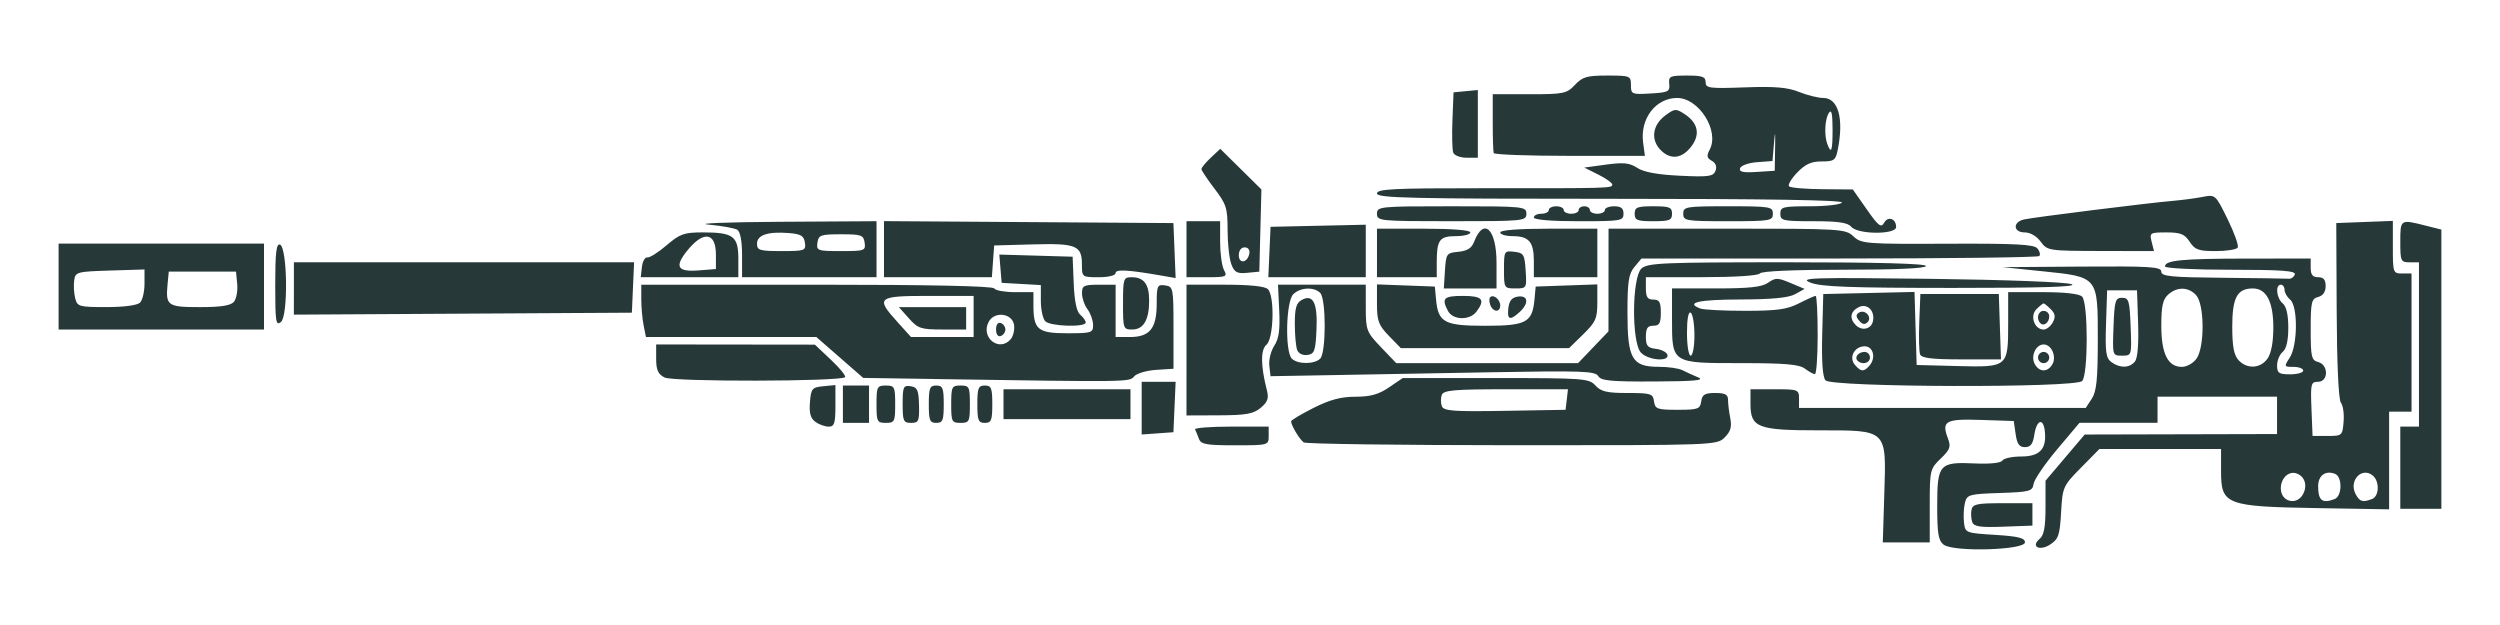 <?xml version="1.0" encoding="UTF-8" standalone="no"?>
<svg
   xmlns:dc="http://purl.org/dc/elements/1.1/"
   xmlns:cc="http://creativecommons.org/ns#"
   xmlns:rdf="http://www.w3.org/1999/02/22-rdf-syntax-ns#"
   xmlns:svg="http://www.w3.org/2000/svg"
   xmlns="http://www.w3.org/2000/svg"
   xmlns:sodipodi="http://sodipodi.sourceforge.net/DTD/sodipodi-0.dtd"
   xmlns:inkscape="http://www.inkscape.org/namespaces/inkscape"
   width="512"
   height="128"
   viewBox="0 0 135.467 33.867"
   version="1.1"
   id="svg8"
   inkscape:version="1.0.1 (3bc2e813f5, 2020-09-07)"
   sodipodi:docname="Kraber .50-cal Sniper Rifle.svg">
  <defs
     id="defs2" />
  <sodipodi:namedview
     id="base"
     pagecolor="#ffffff"
     bordercolor="#666666"
     borderopacity="1.0"
     inkscape:pageopacity="0.0"
     inkscape:pageshadow="2"
     inkscape:zoom="0.7"
     inkscape:cx="157.93772"
     inkscape:cy="111.86243"
     inkscape:document-units="mm"
     inkscape:current-layer="layer1"
     inkscape:document-rotation="0"
     showgrid="false"
     units="px"
     inkscape:window-width="1366"
     inkscape:window-height="705"
     inkscape:window-x="-8"
     inkscape:window-y="-8"
     inkscape:window-maximized="1" />
  <g
     inkscape:label="Layer 1"
     inkscape:groupmode="layer"
     id="layer1">
    <path
       style="fill:#273839;fill-opacity:1;stroke-width:0.202"
       d="m 105.325,29.518 c -0.291,-0.224 -0.354,-0.599 -0.354,-2.098 0,-2.27 0.111,-2.397 2.027,-2.308 0.832,0.038 1.422,-0.023 1.504,-0.156 0.075,-0.121 0.537,-0.22 1.027,-0.22 1.003,0 1.384,-0.412 1.273,-1.376 -0.086,-0.743 -0.445,-0.614 -0.569,0.204 -0.076,0.497 -0.204,0.666 -0.506,0.666 -0.308,0 -0.429,-0.169 -0.506,-0.708 l -0.101,-0.708 -1.774,-0.059 c -1.938,-0.064 -2.153,0.057 -1.79,1.011 0.168,0.442 0.111,0.599 -0.396,1.085 -0.577,0.553 -0.593,0.622 -0.593,2.554 v 1.986 h -1.272 -1.272 l 0.081,-2.608 c 0.11,-3.545 0.195,-3.464 -3.563,-3.464 -3.3,0 -3.688,-0.15 -3.688,-1.428 v -0.798 h 1.315 c 1.268,0 1.315,0.018 1.315,0.506 v 0.506 h 7.768 7.768 l 0.327,-0.499 c 0.26,-0.396 0.327,-1.055 0.327,-3.207 0,-3.43 0.034,-3.388 -3.004,-3.701 l -2.157,-0.222 4.301,-0.031 c 3.701,-0.026 4.301,0.012 4.301,0.273 0,0.256 0.519,0.308 3.339,0.334 1.837,0.017 3.445,0.039 3.575,0.051 0.13,0.011 0.274,-0.094 0.32,-0.233 0.065,-0.196 -0.717,-0.253 -3.474,-0.253 -1.957,0 -3.558,-0.08 -3.558,-0.179 0,-0.335 0.908,-0.423 4.402,-0.426 l 3.491,-0.003 v 0.506 c 0,0.371 0.108,0.506 0.405,0.506 0.292,0 0.405,0.135 0.405,0.482 0,0.312 -0.143,0.52 -0.405,0.588 -0.363,0.095 -0.405,0.276 -0.405,1.763 0,1.487 0.042,1.668 0.405,1.763 0.57,0.149 0.562,1.071 -0.009,1.071 -0.384,0 -0.409,0.105 -0.354,1.467 l 0.059,1.467 h 0.809 c 0.792,0 0.811,-0.017 0.873,-0.773 0.035,-0.425 -0.03,-0.886 -0.145,-1.024 -0.129,-0.155 -0.217,-2.07 -0.23,-4.995 l -0.022,-4.743 1.533,-0.059 1.533,-0.059 v 1.425 c 0,1.385 0.014,1.425 0.506,1.425 h 0.506 v 3.744 3.744 h -0.607 -0.607 v 2.646 2.646 l -3.896,-0.066 c -4.953,-0.084 -5.211,-0.183 -5.211,-1.994 v -1.209 h -3.296 -3.296 l -0.998,1.013 c -0.975,0.989 -1,1.046 -1.077,2.42 -0.07,1.232 -0.142,1.448 -0.585,1.738 -0.584,0.383 -1.081,0.116 -0.572,-0.307 0.228,-0.189 0.312,-0.649 0.312,-1.702 v -1.443 l 1.062,-1.252 1.062,-1.252 5.211,-0.013 5.211,-0.013 v -1.012 -1.012 h -3.238 -3.238 v 0.708 0.708 h -2.115 -2.115 l -1.213,1.441 c -0.667,0.793 -1.241,1.635 -1.275,1.872 -0.057,0.396 -0.202,0.435 -1.83,0.489 -1.663,0.055 -1.776,0.087 -1.888,0.532 -0.065,0.261 -0.089,0.735 -0.052,1.055 0.066,0.576 0.081,0.582 1.685,0.682 1.259,0.079 1.619,0.169 1.619,0.405 0,0.423 -3.872,0.535 -4.402,0.127 z m 19.471,-2.743 c 0.247,-0.462 0.1,-0.948 -0.337,-1.116 -0.429,-0.165 -0.869,0.243 -0.869,0.805 0,0.729 0.863,0.951 1.206,0.31 z m 1.712,0.267 c 0.411,-0.158 0.424,-1.211 0.017,-1.367 -0.517,-0.198 -0.911,0.091 -0.911,0.668 0,0.785 0.221,0.957 0.894,0.699 z m 2.024,0 c 0.394,-0.151 0.42,-0.959 0.042,-1.273 -0.598,-0.496 -1.316,0.281 -0.929,1.005 0.223,0.416 0.377,0.463 0.886,0.267 z m -3.727,-6.96 c 0,-0.111 -0.238,-0.202 -0.529,-0.202 -0.516,0 -0.521,-0.012 -0.202,-0.499 0.433,-0.661 0.449,-2.791 0.023,-3.144 -0.167,-0.139 -0.304,-0.377 -0.304,-0.531 0,-0.153 -0.091,-0.279 -0.202,-0.279 -0.312,0 -0.239,0.729 0.101,1.012 0.199,0.165 0.304,0.617 0.304,1.315 0,0.698 -0.104,1.15 -0.304,1.315 -0.167,0.139 -0.304,0.468 -0.304,0.733 0,0.415 0.097,0.481 0.708,0.481 0.39,0 0.708,-0.091 0.708,-0.202 z m -9.124,-0.486 c 0.151,-0.182 0.214,-0.928 0.177,-2.074 l -0.059,-1.791 h -0.81 -0.81 l -0.059,1.818 c -0.05,1.535 -0.005,1.858 0.292,2.074 0.46,0.337 0.976,0.326 1.269,-0.027 z m -1.156,-1.892 c 0.053,-1.414 0.099,-1.568 0.464,-1.568 0.365,0 0.411,0.155 0.464,1.568 0.059,1.567 0.059,1.568 -0.464,1.568 -0.522,0 -0.523,-0.002 -0.464,-1.568 z m 4.5,1.726 c 0.445,-0.635 0.431,-2.931 -0.02,-3.43 -0.417,-0.46 -1.036,-0.475 -1.521,-0.035 -0.288,0.26 -0.37,0.634 -0.37,1.675 0,1.526 0.354,2.24 1.113,2.24 0.27,0 0.622,-0.199 0.798,-0.45 z m 3.845,0 c 0.201,-0.287 0.315,-0.894 0.315,-1.675 0,-1.405 -0.376,-2.125 -1.11,-2.125 -0.849,0 -1.116,0.496 -1.116,2.073 0,1.053 0.089,1.536 0.335,1.807 0.455,0.503 1.194,0.466 1.576,-0.08 z m -15.997,8.869 c -0.063,-0.165 -0.084,-0.465 -0.045,-0.666 0.061,-0.317 0.288,-0.366 1.687,-0.366 h 1.616 v 0.607 0.607 l -1.571,0.059 c -1.242,0.047 -1.596,-0.004 -1.687,-0.241 z m 23.192,-2.955 v -2.226 h 0.506 0.506 v -4.452 -4.452 h -0.506 c -0.478,0 -0.506,-0.061 -0.506,-1.113 0,-1.219 0.002,-1.22 1.327,-0.887 l 0.899,0.226 v 7.565 7.565 h -1.113 -1.113 z M 64.964,23.775 c -0.069,-0.195 -0.163,-0.422 -0.208,-0.506 -0.045,-0.083 0.834,-0.152 1.954,-0.152 h 2.036 v 0.506 c 0,0.502 -0.013,0.506 -1.828,0.506 -1.558,0 -1.846,-0.052 -1.954,-0.354 z m 5.684,0.199 c -0.219,-0.146 -0.688,-0.926 -0.688,-1.144 0,-0.061 0.544,-0.386 1.208,-0.722 0.891,-0.45 1.49,-0.61 2.28,-0.61 0.81,0 1.254,-0.124 1.816,-0.506 l 0.745,-0.506 h 5.039 c 4.782,0 5.057,0.021 5.405,0.405 0.298,0.329 0.623,0.405 1.737,0.405 1.268,0 1.376,0.034 1.436,0.455 0.059,0.414 0.174,0.455 1.279,0.455 1.105,0 1.22,-0.041 1.279,-0.455 0.053,-0.371 0.193,-0.455 0.759,-0.455 0.544,0 0.694,0.082 0.694,0.379 0,0.209 0.055,0.655 0.122,0.991 0.092,0.461 0.018,0.716 -0.304,1.037 -0.423,0.423 -0.511,0.426 -11.506,0.423 -6.094,-0.002 -11.18,-0.07 -11.303,-0.152 z m 14.251,-2.324 0.064,-0.557 H 81.603 c -2.799,0 -3.378,0.051 -3.476,0.304 -0.064,0.167 -0.063,0.442 0.002,0.612 0.101,0.262 0.612,0.3 3.411,0.253 l 3.293,-0.056 z M 61.864,22.117 V 20.689 h 0.92 0.92 l -0.06,1.366 -0.06,1.366 -0.86,0.062 -0.86,0.062 z m -17.684,0.739 c -0.261,-0.191 -0.339,-0.477 -0.292,-1.062 0.06,-0.74 0.116,-0.806 0.723,-0.865 l 0.658,-0.063 v 1.126 c 0,0.951 -0.057,1.126 -0.366,1.126 -0.201,0 -0.527,-0.117 -0.723,-0.261 z m 1.494,-0.953 v -1.012 h 0.708 0.708 v 1.012 1.012 h -0.708 -0.708 z m 1.821,0 c 0,-0.944 0.034,-1.012 0.506,-1.012 0.472,0 0.506,0.067 0.506,1.012 0,0.944 -0.034,1.012 -0.506,1.012 -0.472,0 -0.506,-0.067 -0.506,-1.012 z m 1.417,-0.014 c 0,-0.933 0.039,-1.02 0.432,-0.961 0.367,0.055 0.435,0.209 0.455,1.026 0.021,0.869 -0.02,0.961 -0.432,0.961 -0.412,-1.42e-4 -0.455,-0.097 -0.455,-1.026 z m 1.417,0.014 c 0,-0.877 0.054,-1.012 0.405,-1.012 0.351,0 0.405,0.135 0.405,1.012 0,0.877 -0.054,1.012 -0.405,1.012 -0.351,0 -0.405,-0.135 -0.405,-1.012 z m 1.214,0 c 0,-0.944 0.034,-1.012 0.506,-1.012 0.472,0 0.506,0.067 0.506,1.012 0,0.944 -0.034,1.012 -0.506,1.012 -0.472,0 -0.506,-0.067 -0.506,-1.012 z m 1.417,0 c 0,-0.877 0.054,-1.012 0.405,-1.012 0.351,0 0.405,0.135 0.405,1.012 0,0.877 -0.054,1.012 -0.405,1.012 -0.351,0 -0.405,-0.135 -0.405,-1.012 z m 1.417,0 v -0.81 h 3.44 3.44 v 0.81 0.81 h -3.44 -3.44 z m 9.916,-2.934 v -3.542 h 2.084 c 1.351,0 2.17,0.085 2.327,0.243 0.374,0.374 0.314,2.684 -0.078,3.01 -0.324,0.269 -0.316,1.145 0.023,2.464 0.113,0.441 0.044,0.638 -0.336,0.955 -0.394,0.329 -0.791,0.4 -2.25,0.406 l -1.771,0.007 z m 34.624,1.64 c -0.154,-0.186 -0.215,-1.033 -0.177,-2.479 l 0.058,-2.197 2.472,-0.057 2.472,-0.057 0.058,1.979 0.058,1.979 2.224,0.058 c 2.721,0.071 2.735,0.059 2.735,-2.323 v -1.682 h 1.882 c 1.194,0 1.971,0.089 2.125,0.243 0.332,0.332 0.332,4.242 0,4.574 -0.382,0.382 -13.587,0.344 -13.906,-0.039 z m 2.403,-0.821 c 0.342,-0.412 0.178,-1.022 -0.276,-1.022 -0.553,0 -0.874,0.592 -0.539,0.995 0.33,0.397 0.503,0.403 0.816,0.027 z m -0.661,-0.24 c -0.189,-0.189 0.039,-0.478 0.377,-0.478 0.16,0 0.292,0.137 0.292,0.304 0,0.305 -0.427,0.416 -0.669,0.174 z m 10.558,0.185 c 0.234,-0.419 -0.055,-1.068 -0.476,-1.068 -0.425,0 -0.714,0.629 -0.485,1.057 0.244,0.457 0.708,0.462 0.96,0.01 z m -0.782,-0.359 c 0,-0.167 0.137,-0.304 0.304,-0.304 0.167,0 0.304,0.137 0.304,0.304 0,0.167 -0.137,0.304 -0.304,0.304 -0.167,0 -0.304,-0.137 -0.304,-0.304 z m -8.941,-1.985 c 0.109,-0.569 -0.336,-0.981 -0.795,-0.735 -0.441,0.236 -0.493,0.608 -0.135,0.966 0.338,0.338 0.844,0.212 0.929,-0.23 z m -0.751,-0.012 c -0.18,-0.217 -0.184,-0.331 -0.014,-0.436 0.33,-0.204 0.74,0.249 0.469,0.519 -0.146,0.146 -0.286,0.121 -0.455,-0.083 z m 10.494,0.089 c 0.158,-0.295 0.131,-0.469 -0.109,-0.708 -0.175,-0.175 -0.35,-0.318 -0.39,-0.318 -0.04,0 -0.215,0.143 -0.39,0.318 -0.366,0.366 -0.106,1.099 0.39,1.099 0.159,0 0.383,-0.176 0.498,-0.391 z m -0.673,0.048 c -0.242,-0.242 -0.131,-0.669 0.174,-0.669 0.167,0 0.304,0.131 0.304,0.292 0,0.338 -0.289,0.566 -0.478,0.377 z M 36.011,20.456 C 35.658,20.275 35.555,20.047 35.555,19.444 V 18.665 l 4.301,0.005 4.301,0.005 0.874,0.825 c 0.481,0.453 0.823,0.876 0.76,0.938 -0.24,0.24 -9.314,0.257 -9.779,0.018 z m 14.615,0.081 -3.851,-0.059 -1.271,-1.109 -1.271,-1.109 h -4.616 -4.616 l -0.126,-0.632 c -0.07,-0.348 -0.126,-0.985 -0.126,-1.417 v -0.784 h 9.5 c 6.115,0 9.544,0.072 9.625,0.202 0.069,0.111 0.575,0.202 1.125,0.202 h 1 v 0.722 c 0,1.308 0.239,1.505 1.829,1.505 1.329,0 1.409,-0.026 1.403,-0.455 -0.004,-0.25 -0.14,-0.632 -0.304,-0.848 -0.163,-0.216 -0.297,-0.603 -0.297,-0.86 0,-0.419 0.094,-0.467 0.911,-0.467 h 0.911 v 1.417 1.417 h 0.778 c 1.073,0 1.448,-0.466 1.448,-1.801 0,-0.984 0.033,-1.056 0.455,-0.996 0.441,0.063 0.455,0.136 0.455,2.291 v 2.226 l -0.945,0.061 c -0.52,0.034 -1.055,0.193 -1.188,0.354 -0.255,0.307 -0.181,0.306 -10.825,0.142 z m 4.146,-2.165 c 0.133,-0.161 0.213,-0.502 0.177,-0.759 -0.091,-0.643 -1.059,-0.766 -1.375,-0.175 -0.458,0.855 0.588,1.67 1.199,0.934 z m -0.8,-0.517 c 0,-0.261 0.102,-0.404 0.253,-0.354 0.139,0.046 0.253,0.206 0.253,0.354 0,0.148 -0.114,0.308 -0.253,0.354 -0.15,0.05 -0.253,-0.093 -0.253,-0.354 z M 52.757,17.147 v -1.113 h -2.429 c -2.794,0 -2.898,0.087 -1.697,1.416 l 0.732,0.81 h 1.697 1.697 z m -3.51,0.101 -0.541,-0.607 h 1.823 1.823 v 0.607 0.607 h -1.282 c -1.169,0 -1.33,-0.053 -1.823,-0.607 z m 37.356,3.131 c -0.151,-0.271 -0.9,-0.297 -5.93,-0.205 -3.166,0.058 -7.122,0.129 -8.792,0.158 l -3.036,0.053 -0.065,-0.57 c -0.036,-0.313 0.085,-0.799 0.269,-1.08 0.25,-0.381 0.317,-0.863 0.268,-1.91 l -0.067,-1.4 2.378,4.56e-4 2.378,4.56e-4 0.002,1.265 c 0.002,1.202 0.043,1.308 0.825,2.125 l 0.823,0.86 h 4.928 4.928 l 0.823,-0.86 0.823,-0.86 0.002,-2.783 0.002,-2.783 h 6.412 c 6.207,0 6.427,0.013 6.858,0.419 0.426,0.4 0.657,0.418 5.093,0.398 3.715,-0.017 4.693,0.035 4.878,0.257 0.127,0.153 0.171,0.338 0.098,0.411 -0.073,0.073 -4.953,0.133 -10.844,0.133 H 88.947 l -0.38,0.455 c -0.316,0.379 -0.38,0.796 -0.38,2.479 0,2.508 0.246,2.934 1.691,2.934 0.512,0 1.09,0.082 1.283,0.182 0.193,0.1 0.579,0.276 0.857,0.391 0.384,0.159 -0.186,0.213 -2.368,0.223 -2.379,0.011 -2.904,-0.04 -3.047,-0.296 z M 71.538,19.434 c 0.324,-0.324 0.324,-3.237 0,-3.562 -0.341,-0.341 -1.085,-0.302 -1.463,0.075 -0.393,0.393 -0.452,3.11 -0.075,3.487 0.313,0.313 1.225,0.313 1.538,0 z m -1.249,-0.471 c -0.07,-0.182 -0.127,-0.821 -0.127,-1.42 0,-0.862 0.08,-1.132 0.384,-1.295 0.613,-0.328 0.859,0.183 0.79,1.641 -0.053,1.13 -0.112,1.29 -0.49,1.344 -0.253,0.036 -0.482,-0.074 -0.557,-0.27 z m 27.509,1.011 c -0.305,-0.231 -1.076,-0.297 -3.46,-0.297 -3.777,0 -3.737,0.026 -3.737,-2.394 v -1.654 h 2.383 c 1.812,0 2.49,-0.074 2.825,-0.31 0.398,-0.278 0.519,-0.277 1.209,0.013 l 0.767,0.323 -0.506,0.283 c -0.354,0.198 -1.25,0.285 -2.985,0.29 -2.267,0.007 -2.992,0.172 -2.159,0.491 0.176,0.068 1.273,0.123 2.437,0.123 1.717,0 2.266,-0.076 2.91,-0.405 0.436,-0.223 0.843,-0.405 0.903,-0.405 0.06,0 0.109,0.956 0.109,2.125 0,1.169 -0.068,2.122 -0.152,2.119 -0.083,-0.004 -0.329,-0.14 -0.545,-0.304 z m -5.982,-1.803 c 0,-0.606 -0.091,-1.157 -0.202,-1.226 -0.126,-0.078 -0.202,0.335 -0.202,1.101 0,0.683 0.09,1.226 0.202,1.226 0.111,0 0.202,-0.496 0.202,-1.101 z m -2.903,0.933 c -0.511,-0.565 -0.484,-4.087 0.035,-4.557 0.33,-0.299 1.177,-0.335 7.893,-0.335 4.88,0 7.523,0.071 7.523,0.202 0,0.129 -1.615,0.202 -4.44,0.202 -2.742,0 -4.488,0.077 -4.565,0.202 -0.074,0.12 -1.351,0.202 -3.149,0.202 H 89.185 v 0.607 c 0,0.472 0.09,0.607 0.405,0.607 0.328,0 0.405,0.135 0.405,0.708 0,0.573 -0.077,0.708 -0.405,0.708 -0.313,0 -0.405,0.135 -0.405,0.594 0,0.493 0.092,0.605 0.541,0.658 0.298,0.035 0.578,0.178 0.624,0.317 0.132,0.402 -1.055,0.305 -1.437,-0.117 z m 15.131,0.098 c -0.057,-0.15 -0.077,-0.946 -0.044,-1.771 l 0.06,-1.499 h 2.125 2.125 l 0.058,1.771 0.059,1.771 h -2.139 c -1.604,0 -2.165,-0.068 -2.244,-0.272 z M 75.261,18.2 C 74.701,17.622 74.614,17.391 74.614,16.471 v -1.061 l 1.568,0.059 1.568,0.059 0.066,0.708 c 0.116,1.241 0.447,1.417 2.666,1.417 2.218,0 2.549,-0.176 2.666,-1.417 l 0.066,-0.708 1.67,-0.059 1.67,-0.059 v 0.979 c 0,0.867 -0.088,1.065 -0.767,1.728 l -0.767,0.749 H 80.464 75.908 Z M 3.175,15.528 v -2.327 h 5.565 5.565 v 2.327 2.327 H 8.74 3.175 Z m 4.412,0.87 c 0.134,-0.134 0.243,-0.592 0.243,-1.019 v -0.777 l -1.872,0.058 c -1.792,0.056 -1.875,0.079 -1.939,0.534 -0.037,0.262 -0.013,0.694 0.054,0.961 0.116,0.46 0.203,0.485 1.697,0.485 0.955,0 1.67,-0.096 1.818,-0.243 z m 5.089,-0.047 c 0.133,-0.16 0.212,-0.592 0.177,-0.961 l -0.064,-0.671 H 10.967 9.145 l -0.065,0.677 c -0.112,1.171 -0.007,1.246 1.754,1.246 1.143,0 1.669,-0.083 1.842,-0.29 z m 48.177,0.088 c 0,-1.343 0.024,-1.417 0.465,-1.417 0.67,0 0.951,0.375 0.951,1.268 0,1.044 -0.306,1.565 -0.918,1.565 -0.483,0 -0.499,-0.046 -0.499,-1.417 z m -45.94,-1.004 c 0,-1.724 0.061,-2.248 0.253,-2.184 0.407,0.135 0.459,3.861 0.058,4.194 -0.276,0.229 -0.311,0.005 -0.311,-2.01 z m 41.73,1.975 C 56.509,17.277 56.4,16.781 56.4,16.308 v -0.86 l -1.062,-0.061 -1.062,-0.061 -0.063,-0.766 -0.063,-0.766 1.986,0.058 1.986,0.058 0.059,1.45 c 0.039,0.963 0.158,1.532 0.354,1.694 0.162,0.135 0.295,0.325 0.295,0.422 0,0.269 -1.908,0.212 -2.186,-0.065 z M 78.466,16.857 c -0.37,-0.691 -0.241,-0.823 0.802,-0.823 1.067,0 1.234,0.197 0.73,0.86 -0.363,0.478 -1.268,0.456 -1.533,-0.037 z m 3.268,-0.165 c 0.046,-0.398 0.193,-0.575 0.519,-0.621 0.561,-0.08 0.606,0.371 0.085,0.843 -0.524,0.474 -0.678,0.418 -0.605,-0.222 z M 15.925,15.631 v -1.419 h 9.217 9.217 l -0.06,1.366 -0.06,1.366 -9.158,0.053 -9.158,0.053 z m 64.831,0.9 c -0.066,-0.172 -0.069,-0.363 -0.007,-0.425 0.177,-0.177 0.544,0.123 0.544,0.446 0,0.388 -0.386,0.373 -0.537,-0.021 z m -2.459,-1.863 c 0.059,-0.925 0.087,-0.964 0.73,-1.025 0.48,-0.046 0.718,-0.197 0.848,-0.537 0.517,-1.359 1.217,-0.708 1.217,1.132 v 1.392 h -1.428 -1.428 z m 3.199,-0.064 c 0,-0.999 0.014,-1.024 0.557,-0.961 0.51,0.059 0.562,0.145 0.618,1.025 0.061,0.95 0.055,0.961 -0.557,0.961 -0.608,0 -0.618,-0.017 -0.618,-1.025 z m 16.595,0.705 c -0.629,-0.257 0.101,-0.28 6.476,-0.201 4.121,0.051 7.4,0.176 7.69,0.292 0.354,0.142 -1.596,0.203 -6.476,0.201 -5.591,-0.002 -7.123,-0.06 -7.69,-0.292 z M 34.783,14.466 c 0.035,-0.306 0.166,-0.538 0.291,-0.515 0.125,0.023 0.595,-0.273 1.044,-0.658 0.723,-0.619 0.949,-0.7 1.962,-0.7 1.651,0 1.928,0.204 1.928,1.424 v 1.005 h -2.644 -2.644 z m 4.01,-0.666 c 0,-1.234 -0.693,-1.312 -1.588,-0.178 -0.662,0.84 -0.484,1.12 0.653,1.03 l 0.935,-0.074 z m 1.417,0.02 c 0,-0.74 -0.097,-1.265 -0.253,-1.366 -0.139,-0.09 -0.845,-0.218 -1.568,-0.284 -0.723,-0.066 1.03,-0.134 3.896,-0.152 l 5.211,-0.032 v 1.518 1.518 h -3.643 -3.643 z m 3.404,-0.67 c -0.052,-0.37 -0.213,-0.468 -0.855,-0.52 -1.147,-0.094 -1.739,0.102 -1.739,0.574 0,0.359 0.139,0.401 1.33,0.401 1.263,0 1.326,-0.023 1.265,-0.455 z m 3.238,0 c -0.059,-0.414 -0.174,-0.455 -1.279,-0.455 -1.105,0 -1.22,0.041 -1.279,0.455 -0.061,0.433 0.002,0.455 1.279,0.455 1.278,0 1.34,-0.022 1.279,-0.455 z m 1.048,0.352 v -1.52 l 7.842,0.053 7.842,0.053 0.06,1.49 0.06,1.49 -0.768,-0.134 c -1.826,-0.318 -2.488,-0.354 -2.488,-0.135 0,0.129 -0.383,0.223 -0.911,0.223 -0.9,0 -0.911,-0.008 -0.911,-0.684 0,-1.037 -0.298,-1.16 -2.66,-1.095 l -2.095,0.058 -0.062,0.86 -0.062,0.86 h -2.923 -2.923 z m 16.393,0.002 v -1.518 h 0.911 0.911 v 1.126 c 0,0.62 0.094,1.303 0.209,1.518 0.195,0.365 0.134,0.391 -0.911,0.391 h -1.12 z m 4.494,0.152 0.06,-1.366 2.58,-0.057 2.58,-0.057 v 1.423 1.423 h -2.64 -2.64 z m 5.828,0.051 v -1.315 h 2.53 c 1.552,0 2.53,0.078 2.53,0.202 0,0.111 -0.355,0.202 -0.788,0.202 -0.888,0 -1.034,0.201 -1.034,1.433 v 0.793 H 76.233 74.614 Z m 8.5,0.445 c 0,-1.044 -0.265,-1.356 -1.154,-1.356 -0.367,0 -0.668,-0.091 -0.668,-0.202 0,-0.125 1.012,-0.202 2.631,-0.202 h 2.631 v 1.315 1.315 H 84.834 83.114 Z M 66.721,14.314 C 66.61,14.021 66.519,13.19 66.519,12.467 c 0,-1.191 -0.067,-1.402 -0.708,-2.242 C 65.421,9.715 65.102,9.235 65.102,9.16 c 0,-0.076 0.23,-0.354 0.51,-0.617 l 0.51,-0.479 1.115,1.101 1.115,1.101 -0.057,2.227 -0.057,2.227 -0.658,0.063 c -0.552,0.053 -0.69,-0.022 -0.86,-0.469 z m 0.976,-0.573 c 0.039,-0.2 -0.065,-0.337 -0.253,-0.337 -0.188,0 -0.318,0.173 -0.318,0.422 0,0.493 0.473,0.423 0.571,-0.084 z m 42.88,-0.647 c -0.216,-0.297 -0.565,-0.5 -0.86,-0.5 -0.633,0 -0.666,-0.561 -0.041,-0.703 0.517,-0.118 6.782,-0.9 8.093,-1.01 0.474,-0.04 1.181,-0.134 1.571,-0.209 0.708,-0.137 0.708,-0.136 1.37,1.209 0.364,0.74 0.609,1.431 0.545,1.535 -0.065,0.104 -0.602,0.19 -1.195,0.19 -0.926,0 -1.124,-0.071 -1.409,-0.506 -0.274,-0.418 -0.493,-0.506 -1.259,-0.506 -0.889,0 -0.923,0.021 -0.801,0.506 l 0.127,0.506 -2.888,-0.006 c -2.834,-0.006 -2.894,-0.016 -3.251,-0.506 z m -10.261,-0.803 c -0.189,-0.228 -0.698,-0.304 -2.049,-0.304 -1.662,0 -1.797,-0.03 -1.797,-0.405 0,-0.371 0.135,-0.405 1.607,-0.405 0.884,0 1.663,-0.091 1.732,-0.202 0.083,-0.134 -4.147,-0.202 -12.535,-0.202 -10.831,0 -12.661,-0.042 -12.661,-0.289 0,-0.243 0.885,-0.288 5.616,-0.285 7.027,0.005 7.134,0.002 7.134,-0.198 0,-0.091 -0.342,-0.335 -0.759,-0.543 L 85.846,9.08 87.025,8.92 c 0.953,-0.13 1.278,-0.096 1.695,0.178 0.35,0.229 1.094,0.366 2.309,0.424 1.567,0.075 1.81,0.041 1.928,-0.268 0.087,-0.226 0.014,-0.421 -0.201,-0.541 -0.269,-0.15 -0.292,-0.271 -0.114,-0.603 0.543,-1.015 -0.583,-2.801 -1.766,-2.801 -1.157,0 -2.013,1.122 -1.841,2.411 l 0.097,0.726 h -4.072 c -2.239,0 -4.095,-0.068 -4.122,-0.152 -0.028,-0.083 -0.051,-0.835 -0.051,-1.67 V 5.106 h 1.989 c 1.859,0 2.019,-0.033 2.464,-0.506 0.41,-0.436 0.652,-0.506 1.755,-0.506 1.238,0 1.28,0.017 1.28,0.517 0,0.496 0.042,0.514 1.062,0.455 0.966,-0.056 1.058,-0.103 1.014,-0.517 -0.044,-0.418 0.035,-0.455 0.961,-0.455 0.832,0 1.01,0.063 1.01,0.359 0,0.326 0.195,0.352 2.123,0.281 1.625,-0.06 2.314,-0.002 2.939,0.248 0.449,0.18 1.038,0.326 1.311,0.326 0.815,0 1.127,1.111 0.787,2.808 -0.114,0.571 -0.199,0.632 -0.873,0.632 -0.565,0 -0.888,0.147 -1.326,0.605 -0.319,0.333 -0.517,0.668 -0.44,0.745 0.077,0.077 0.886,0.146 1.798,0.154 l 1.658,0.014 0.752,1.074 c 0.636,0.909 0.781,1.021 0.944,0.731 0.213,-0.38 0.65,-0.225 0.65,0.232 0,0.417 -2.081,0.407 -2.429,-0.012 z M 96.187,8.04 c 0.016,-0.95 0.002,-1.007 -0.061,-0.264 l -0.081,0.95 -0.834,0.062 c -0.46,0.034 -0.873,0.18 -0.921,0.327 -0.066,0.199 0.156,0.249 0.895,0.202 l 0.982,-0.063 0.02,-1.214 z M 99.301,6.978 c -0.002,-0.826 -0.06,-1.076 -0.199,-0.86 -0.222,0.344 -0.263,1.225 -0.08,1.704 0.214,0.558 0.282,0.353 0.279,-0.844 z M 74.614,11.582 c 0,-0.391 0.135,-0.405 4.048,-0.405 3.913,0 4.048,0.013 4.048,0.405 0,0.391 -0.135,0.405 -4.048,0.405 -3.913,0 -4.048,-0.013 -4.048,-0.405 z m 8.5,0.202 c 0,-0.111 0.182,-0.202 0.405,-0.202 0.223,0 0.405,-0.091 0.405,-0.202 0,-0.111 0.182,-0.202 0.405,-0.202 0.223,0 0.405,0.091 0.405,0.202 0,0.111 0.182,0.202 0.405,0.202 0.223,0 0.405,-0.091 0.405,-0.202 0,-0.111 0.137,-0.202 0.304,-0.202 0.167,0 0.304,0.091 0.304,0.202 0,0.111 0.182,0.202 0.405,0.202 0.223,0 0.405,-0.091 0.405,-0.202 0,-0.111 0.228,-0.202 0.506,-0.202 0.371,0 0.506,0.108 0.506,0.405 0,0.382 -0.135,0.405 -2.429,0.405 -1.484,0 -2.429,-0.079 -2.429,-0.202 z m 5.464,-0.202 c 0,-0.351 0.135,-0.405 1.012,-0.405 0.877,0 1.012,0.054 1.012,0.405 0,0.351 -0.135,0.405 -1.012,0.405 -0.877,0 -1.012,-0.054 -1.012,-0.405 z m 2.631,0 c 0,-0.382 0.135,-0.405 2.429,-0.405 2.294,0 2.429,0.022 2.429,0.405 0,0.382 -0.135,0.405 -2.429,0.405 -2.294,0 -2.429,-0.022 -2.429,-0.405 z M 78.747,8.274 c -0.057,-0.15 -0.077,-0.946 -0.044,-1.771 l 0.06,-1.499 0.658,-0.063 0.658,-0.063 V 6.712 8.546 h -0.613 c -0.337,0 -0.66,-0.122 -0.718,-0.272 z m 11.248,-0.133 c -0.563,-0.563 -0.461,-1.361 0.241,-1.883 0.511,-0.38 0.576,-0.384 1.047,-0.076 0.722,0.473 0.858,1.09 0.382,1.73 -0.51,0.685 -1.129,0.77 -1.67,0.229 z"
       id="path943" />
  </g>
</svg>
